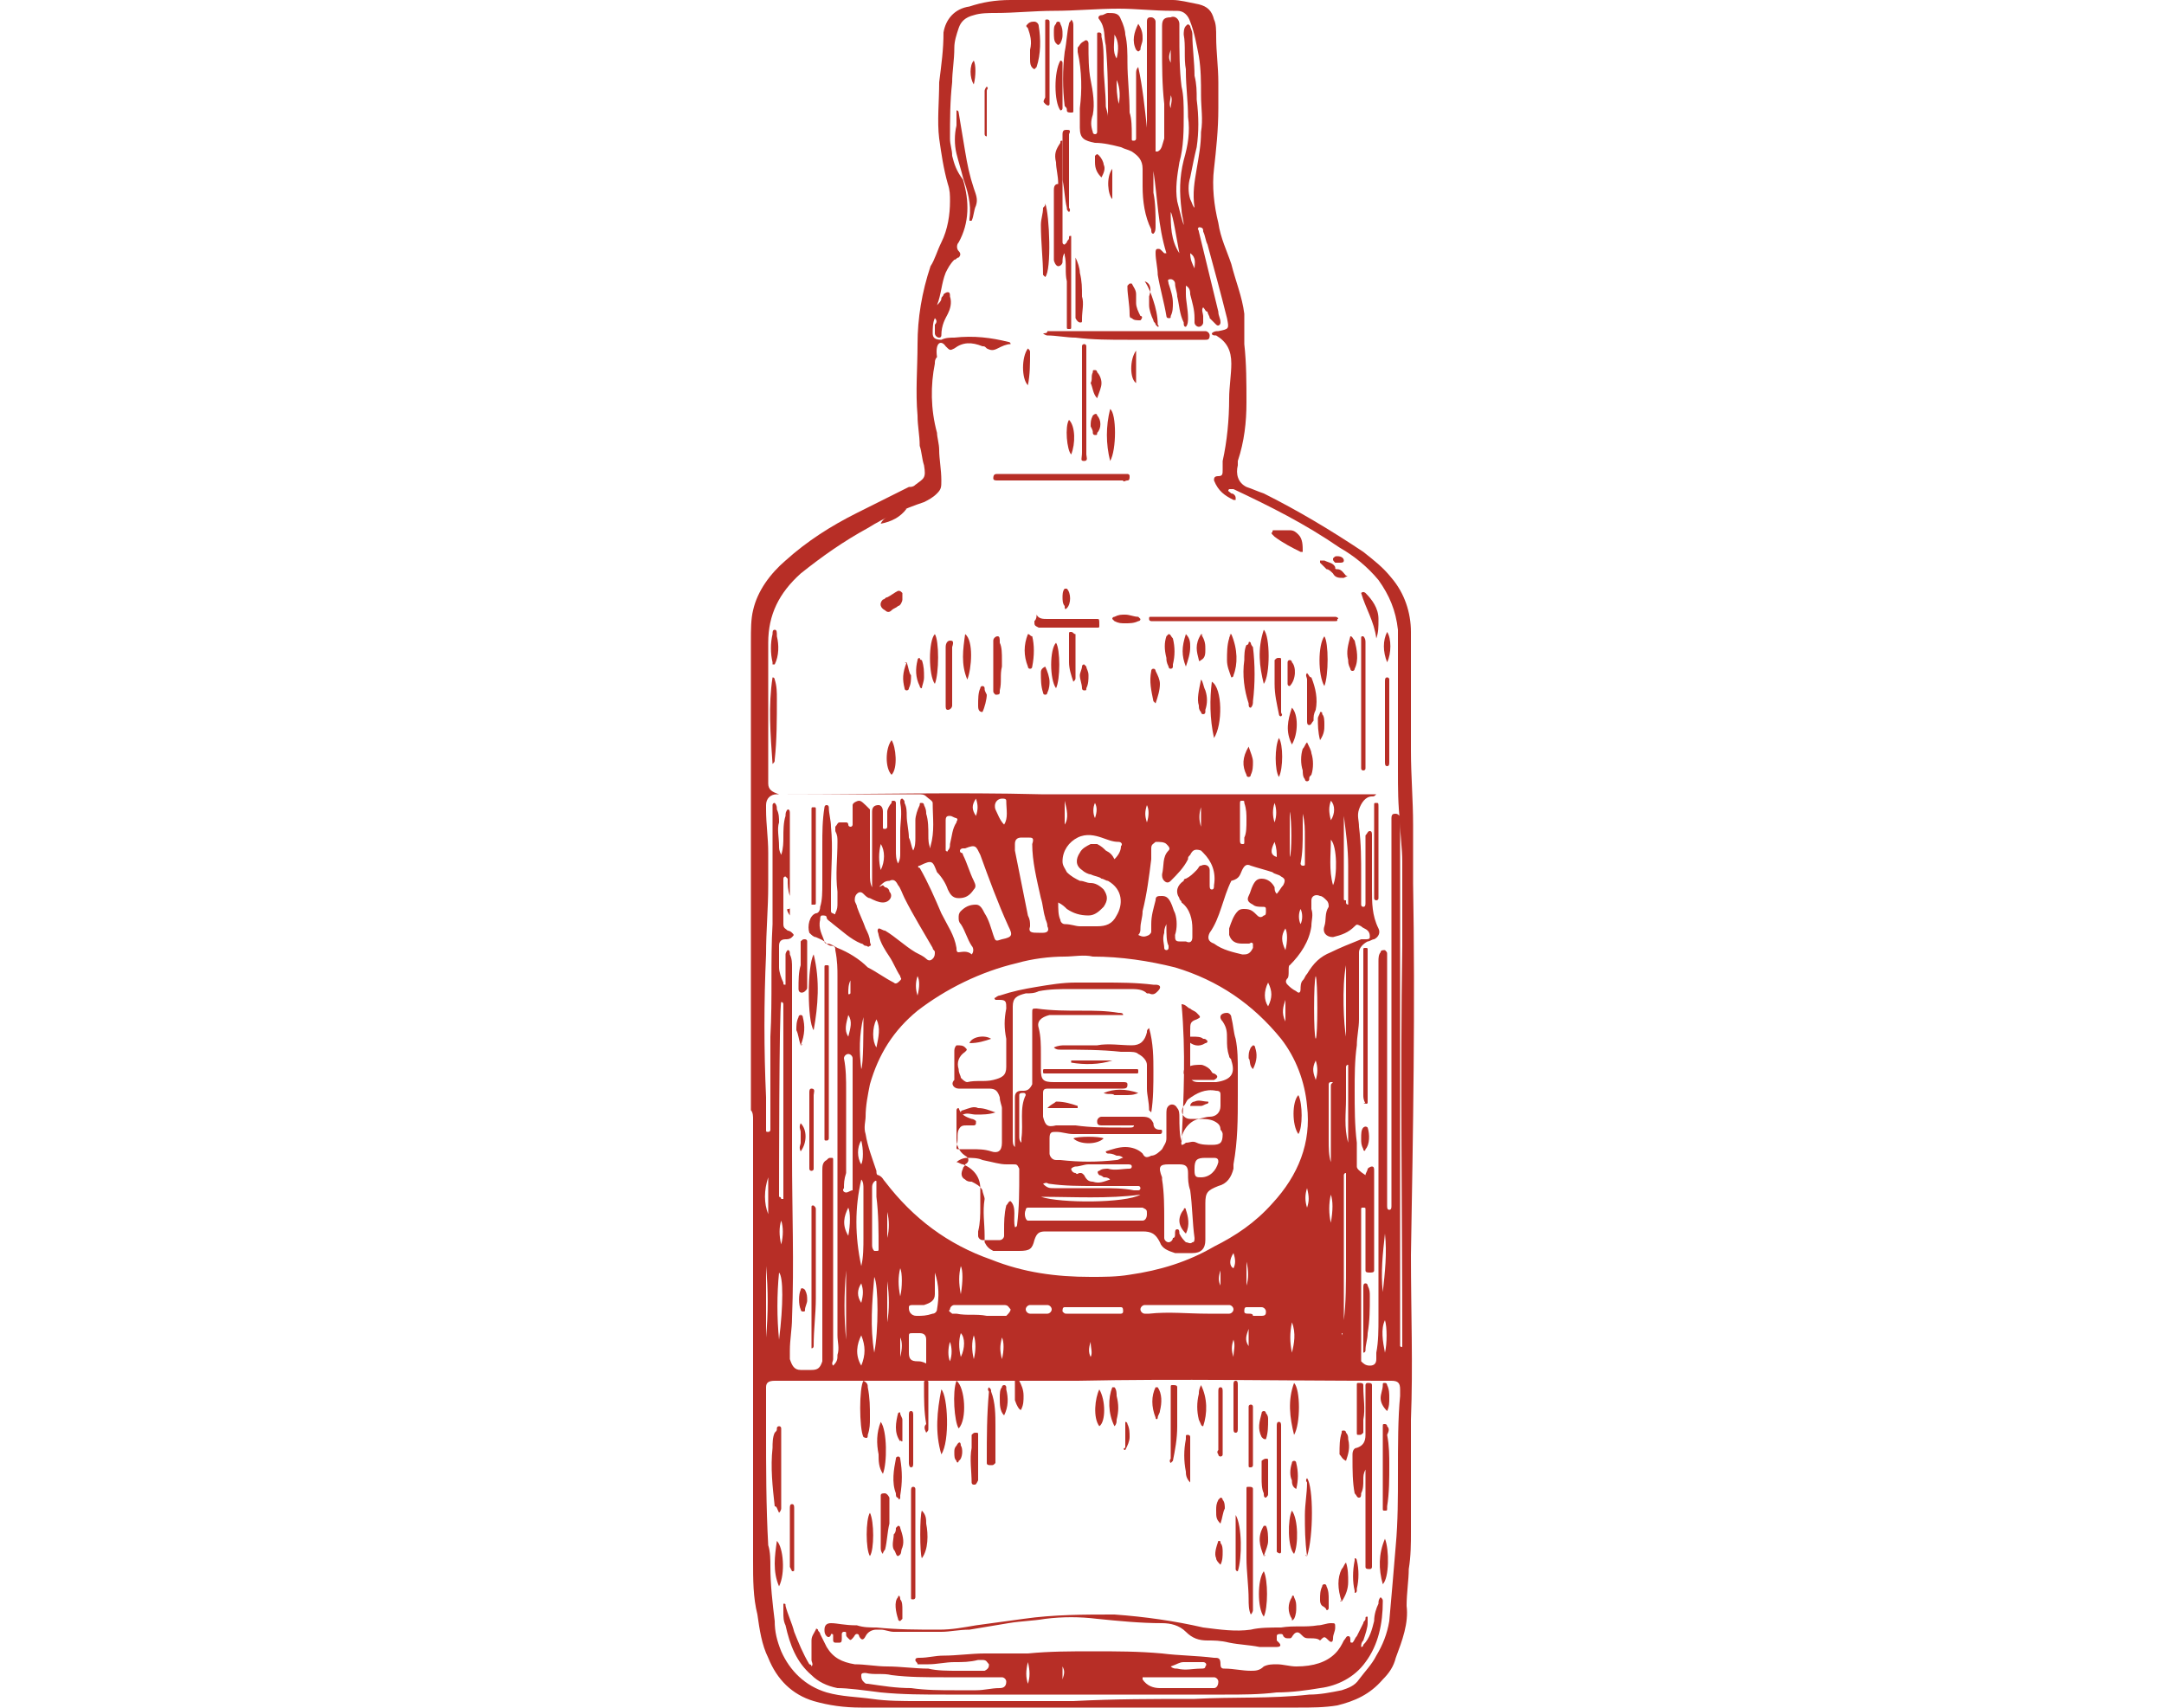 <?xml version="1.0" encoding="UTF-8"?> <svg xmlns="http://www.w3.org/2000/svg" version="1.1" id="Capa_1" x="0" y="0" viewBox="0 0 30.6 78.9" xml:space="preserve" width="100"><style>.st0{fill:#b72e26}</style><path class="st0" d="M30.6 40.8v-2.7c0-1.1-.1-2.3-.1-3.4v-5.5c0-.9-.3-1.8-.9-2.5-.4-.5-.8-.8-1.3-1.2-1.5-1-3-1.9-4.6-2.7-.3-.1-.5-.2-.8-.3-.4-.2-.5-.6-.4-1v-.2c.3-.9.4-1.8.4-2.7 0-.9 0-1.8-.1-2.7v-1.4c-.1-.8-.4-1.5-.6-2.3-.2-.6-.5-1.2-.6-1.9-.2-.8-.3-1.7-.2-2.5.1-.9.2-1.8.2-2.8V3.8c0-.7-.1-1.4-.1-2.1 0-.3 0-.6-.1-.8-.1-.4-.3-.6-.7-.7-.5-.1-.9-.2-1.2-.2H12c-.7 0-1.3.1-1.9.3-.7.1-1.1.6-1.2 1.2 0 .8-.1 1.5-.2 2.3 0 .9-.1 1.8 0 2.6.1.7.2 1.4.4 2.1.1.3.1.5.1.8 0 .6-.1 1.3-.4 1.9-.2.4-.3.8-.5 1.1-.4 1.2-.6 2.4-.6 3.6 0 1.1-.1 2.2 0 3.3 0 .5.1.9.1 1.4.1.3.1.6.2.9.1.6 0 .6-.4.9-.1.1-.2.1-.3.1l-2.4 1.2c-1.2.6-2.3 1.3-3.3 2.2-.7.6-1.3 1.4-1.5 2.3-.1.4-.1.9-.1 1.4V51.3c.1.1.1.3.1.4V72.1c0 .9 0 1.7.2 2.5.1.7.2 1.4.5 2 .4 1 1.1 1.7 2.1 2 .7.2 1.4.3 2.2.3h20.2c.6 0 1.2 0 1.8-.1.8-.2 1.5-.5 2.1-1.2.3-.3.5-.6.6-1 .3-.8.6-1.6.5-2.4 0-.6.1-1.2.1-1.7.1-.6.1-1.2.1-1.7v-5.2c.1-2.5 0-5 0-7.6.1-5.7.2-11.5.1-17.2zM.7 37.4v-.2c0-.3.2-.5.5-.5h6.5c.2 0 .3 0 .4.1.1.1.3.2.3.3 0 .7.1 1.3-.1 2v.1c-.1-.2-.1-.4-.1-.6 0-.3 0-.7-.1-1 0-.1 0-.2-.1-.4 0 0 0-.1-.1-.1s-.1 0-.1.1c-.1.2-.2.5-.2.7v.8c0 .2 0 .4-.1.6-.1-.2-.1-.4-.2-.6 0-.3-.1-.7-.1-1 0-.2 0-.4-.1-.6 0-.1 0-.1-.1-.2-.1 0-.1.1-.1.2.1.5 0 .9 0 1.3v1c0 .2 0 .3-.1.5-.1-.2-.1-.4-.1-.6v-2.2s0-.1-.1-.1-.1 0-.1.1c-.1.1-.2.3-.2.4v.7c0 .1-.1.1-.1.1-.1 0-.1 0-.1-.1v-.7c0-.2-.1-.3-.2-.3-.2 0-.3.1-.3.3V41c-.1-.2-.1-.4-.1-.6v-3c-.3-.3-.4-.4-.5-.4-.1 0-.3.1-.3.2v.9s0 .1-.1.1c0 0-.1 0-.1-.1 0 0 0-.1-.1-.1h-.3c-.1 0-.1.1-.2.2v.2c.1.2.1.3.1.5 0 .8-.1 1.5 0 2.3v.5c0 .2 0 .3-.1.5 0 0 0 .1-.1 0-.1 0-.1-.1-.1-.1v-1c0-1 .1-1.9 0-2.9 0-.3-.1-.6-.1-.9 0 0 0-.1-.1-.1s-.1.1-.1.1c-.1.6-.1 1.2-.1 1.7v1.8c0 .4 0 .8-.1 1.1 0 .2-.1.3-.2.3-.3.1-.4.6-.3.9.1.1.2.2.3.2.2.1.3.1.5.3 0 0 .1.1.2.1.2 0 .2.1.2.2.1.5.1.9.1 1.2v16.6c0 .3.1.6 0 .9 0 .2 0 .3-.2.5-.1-.1 0-.2 0-.3v-9.2c0-.1 0-.1-.1-.1s-.1 0-.2.1c-.2.1-.2.3-.2.5v8.8c-.1.3-.2.4-.5.4h-.5c-.3 0-.4-.2-.5-.5v-.4c0-.5.1-1 .1-1.5.1-2.5 0-5 0-7.5v-8.7c0-.2 0-.4-.1-.6 0-.1 0-.2-.1-.2-.1.1-.1.2-.1.2v1.4c-.1 0-.1 0-.1-.1-.1-.2-.2-.5-.2-.7v-1c0-.2.1-.3.3-.3.1 0 .2 0 .3-.1.1-.1.1-.1 0-.2s-.2-.1-.2-.1c-.1-.1-.2-.1-.2-.3v-2.1s0-.1.1-.1l.1.1c0 .3 0 .5.1.8V42.3c-.2-.3-.1-.3-.1-.3.1 0 .1 0 .1-.1v-4.3c0-.1 0-.2-.1-.2-.1.1-.1.2-.1.3-.1.3-.1.7-.1 1 0 .2 0 .5-.1.8-.1-.2-.1-.3-.1-.4 0-.4-.1-.8 0-1.1 0-.2 0-.4-.1-.6 0-.1 0-.2-.1-.3-.1 0-.1.1-.1.1v5.5c-.1 1.7 0 3.4-.1 5.2v4.3s0 .1-.1.1-.1 0-.1-.1v-1.5c-.1-2.2-.1-4.4 0-6.6 0-1.1.1-2.1.1-3.2v-1.5c0-.7-.1-1.3-.1-2zm8.4 3.7c.1.2.2.4.5.4s.5-.1.7-.4c.1-.1.1-.2 0-.4-.2-.4-.3-.8-.5-1.2 0 0 0-.1-.1-.1-.1-.1 0-.2.1-.2h.1c.5-.2.5-.1.7.3.4 1.1.8 2.2 1.3 3.3.2.4.2.5-.3.6-.3.1-.3.1-.4-.2-.1-.3-.2-.7-.4-1-.1-.2-.2-.4-.4-.4-.3 0-.5.1-.7.3-.1.1-.1.2-.1.3 0 .1 0 .2.1.3.2.3.3.7.5 1 .1.1.1.3 0 .4-.2-.2-.5-.1-.6-.1-.1 0-.1-.1-.1-.2-.1-.6-.4-1-.7-1.6-.3-.7-.6-1.4-1-2.1-.1 0-.1-.1 0-.1.6-.3.6-.2.8.3.2.2.4.5.5.8zM9 39.2v-1.3c0-.2.1-.2.2-.2s.2.1.3.1c.1.1 0 .1 0 .2-.2.3-.2.6-.3 1 0 .1 0 .2-.1.3 0 0 0 .1-.1 0v-.1c0 .1 0 .1 0 0zm1.4-2.3c.1.3.1.5 0 .8-.2-.3-.2-.5 0-.8zm1.2 0c.1 0 .2 0 .2.1 0 .4.1.8-.1 1.1-.2-.2-.3-.5-.4-.7-.1-.3.1-.5.3-.5zm1.8 4.6c.1.3.1.6.2.9 0 .1.1.2.1.4.1.2 0 .3-.2.3h-.2c-.3 0-.5 0-.4-.3 0-.2 0-.3-.1-.5l-.6-3V39c0-.2.1-.3.3-.3H12.8c.2 0 .3 0 .2.3 0 .8.2 1.6.4 2.5zm-1.1 3c.7-.2 1.5-.3 2.2-.3.4 0 .9-.1 1.3 0 1.3 0 2.6.2 3.8.5 2 .6 3.6 1.7 4.9 3.3.7.9 1.1 2 1.2 3.1.2 1.7-.4 3.2-1.6 4.5-.8.9-1.7 1.5-2.7 2-1.2.7-2.5 1.1-3.9 1.3-.6.1-1.2.1-1.8.1-1.6 0-3.1-.2-4.6-.8-2-.7-3.6-1.9-4.9-3.6-.1-.1-.1-.2-.3-.3-.1 0-.1-.1-.1-.2-.2-.6-.4-1.1-.5-1.7-.1-.3 0-.6 0-.8 0-.5.1-1 .2-1.5.4-1.4 1.1-2.5 2.2-3.4 1.3-1 2.9-1.8 4.6-2.2zm4-3.4c-.2-.2-.4-.3-.6-.3-.2 0-.3-.1-.5-.1-.2-.1-.4-.2-.6-.4-.1-.2-.2-.3-.2-.5 0-.5.3-.9.7-1.1.4-.2.8-.1 1.1 0 .3.1.5.2.8.2.1 0 .2.1.1.2 0 .2-.1.4-.3.6-.1-.2-.2-.3-.4-.4-.1-.1-.2-.2-.4-.3h-.3c-.2.1-.4.2-.5.4-.2.3-.2.6.1.8.1.1.3.2.4.2.2.1.4.1.5.2.1 0 .2.1.3.1.7.4.7 1.1.4 1.6-.2.4-.5.5-.9.5h-.8c-.2 0-.4-.1-.7-.1-.1 0-.2-.1-.2-.2-.1-.2-.1-.5-.1-.8.2.1.3.2.4.3.3.2.6.3 1 .3.3 0 .5-.2.7-.4.2-.3.2-.5 0-.8zM14.5 37c.1.4.2.8 0 1.1V37zm1.4.1c.1.2.1.4 0 .7-.1-.2-.1-.5 0-.7zm2.6 2.6v-.5c0-.2.1-.2.2-.3.2 0 .4 0 .5.1.1.1.2.2.1.3-.3.3-.2.7-.3 1.1 0 .1 0 .2.1.3.1.1.2.1.3 0 .3-.3.6-.6.8-1 0-.1 0-.1.1-.2.1-.2.2-.3.5-.2l.1.1c.4.4.6.9.5 1.5 0 .1 0 .2-.1.2s-.1-.1-.1-.2v-.7c0-.2-.2-.3-.4-.2-.1 0-.1.1-.2.2-.2.2-.3.3-.5.4-.1 0-.1.1-.1.1-.3.2-.4.5-.2.8 0 .1.1.1.1.2.4.3.5.8.5 1.2v.4c0 .2-.1.3-.3.2h-.3c-.2 0-.2-.1-.2-.3.1-.3.1-.7 0-1-.1-.2-.1-.3-.2-.5s-.2-.3-.4-.3-.3 0-.3.2c-.1.4-.2.7-.2 1.1v.3c0 .1 0 .1-.1.2-.2.1-.3.1-.5 0 .1-.1.1-.2.1-.3 0-.3.1-.5.1-.8.2-.8.3-1.6.4-2.4zm-.2-2.5c.1.2.1.5 0 .8-.1-.3-.1-.5 0-.8zm2.5.1v.9c-.1-.3-.1-.6 0-.9zm1.9 2.9c.1-.2.2-.3.4-.2.3.1.7.2 1 .3.1.1.3.1.4.2.2.1.2.2.1.4-.1.1-.2.3-.3.4-.1-.1-.1-.2-.1-.3-.1-.2-.3-.4-.6-.4-.2 0-.3.1-.4.3-.1.2-.1.3-.2.5s0 .3.2.4c.1.1.3.1.4.1.2 0 .2 0 .2.2 0 .1 0 .2-.1.2-.1.1-.2.1-.3 0-.2-.2-.3-.3-.6-.3-.1 0-.2 0-.3.1-.2.2-.3.5-.4.8v.3c.1.3.3.4.6.4h.3c.1 0 .1-.1.2 0v.2c-.1.2-.2.3-.4.3h-.1c-.4-.1-.9-.2-1.3-.5-.3-.1-.3-.3-.2-.5.5-.7.6-1.6 1-2.4.4-.1.4-.3.5-.5zm-.1-3s0-.1 0 0c0-.2 0-.2.1-.2s.1 0 .1.1c.1.3.1.5.1.8 0 .3 0 .6-.1.8v.2c0 .1 0 .1-.1.1s-.1-.1-.1-.2v-1.6zm1.6 1.7c.1.3.1.5.1.7-.3-.1-.3-.3-.1-.7zm0-1.8c.1.3.1.6 0 .9-.1-.3-.1-.6 0-.9zm.7 7.5c.5-.5.9-1.1 1-1.8 0-.3.1-.5 0-.8v-.4c0-.2.2-.3.4-.2.1 0 .2.1.3.2.1.1.1.2.1.3-.2.3-.1.6-.2.9-.1.3.1.5.4.5.4-.1.7-.2 1-.5.1-.1.1-.1.3 0 .1.1.2.1.3.2.1.1.1.2.1.3 0 .1-.1.1-.2.1h-.2c-.5.2-1 .4-1.4.6-.5.2-.8.5-1.1 1-.1.1-.1.2-.2.3-.1.1-.1.3-.1.4 0 .2-.1.2-.2.1-.2-.1-.3-.2-.4-.3-.1-.1-.1-.2 0-.3s0-.6.1-.6zm0-5v-2.1c.1.4.1 1.9 0 2.1zm.5 2.4c.1.2.1.5 0 .7-.1-.2-.1-.5 0-.7zm.1-3.6v-.8c.1.4.1.7.1 1.1v1.2c0 .1 0 .1-.1.1s-.1-.1-.1-.1c.1-.5.1-1 .1-1.5zm1.3.4c.3.3.3 1.7.1 2.1-.2-.7-.1-1.4-.1-2.1zm0-1.8c.2.2.2.6 0 .9-.1-.4-.1-.6 0-.9zm.6 4.5v-3.8c.1.8.2 1.5.2 2.3V41.8s-.1 0-.1-.1v-.1c-.1 0-.1 0-.1-.1zm.1 9.3v-1.5s0-.1.1-.1v3.6c-.2-.7-.1-1.4-.1-2zm0-2.9c-.1-.5-.2-2.3 0-3.3v3.3zm-.1 13.7v-7.3s0-.1.1-.1v4.2c0 .9 0 1.8-.1 2.6 0 .2 0 .5-.1.7v-.1zm-.6-5.1c-.1-.4-.1-.9 0-1.3.1.3.1.7 0 1.3zm0 1.2V60v-2.3zm0-7.5v3.5c-.1-.3-.1-.7-.1-1v-2.6s0-.1.1-.1h.1c-.1.1-.1.1-.1.2zm0-2.1v-3.3 3.3zm-.5 10.2v4-4zm-.2-9.3c.1.3.1.6 0 .9-.1-.3-.2-.5 0-.9zm0-3.9c.1.2.1 2.8 0 2.9-.1-.1-.1-2.7 0-2.9zm-.4 10.7c-.1-.3-.1-.6 0-.9.1.4.1.6 0 .9zm0 1.1v5.9-5.9zm-1-9.7c-.2-.4-.1-.7 0-1v1zm0-3.3c-.2-.4-.2-.7 0-1 .1.2.1.6 0 1zm-.8 2.6c-.2-.3-.2-.7 0-1.1.2.4.2.7 0 1.1zm-4.6-2.8v.1s0 .1-.1.1c0 0-.1 0-.1-.1 0-.2-.1-.4 0-.7 0-.1 0-.2.1-.4 0 .5 0 .8.1 1zM25 62.5c-.1-.5-.1-.9 0-1.4.2.5.1 1 0 1.4zm-.7-1.7V63v-2.2zm-1.3-.1c-.1 0-.2 0-.2-.1s0-.2.1-.2h.7c.1 0 .2.1.2.2s0 .2-.2.2h-.4c0-.1-.1-.1-.2-.1zm0 .7v.8c-.2-.3-.1-.5 0-.8zm-.1-2v-1.1c.1.4.1.8 0 1.1zm-.6-.8c-.2-.1-.2-.4 0-.7.1.3.1.5 0 .7zm0 4.1c-.1-.3-.1-.5 0-.8.1.3 0 .5 0 .8zm-.5-2.4h.3c.1 0 .2.1.2.2s-.1.2-.2.2h-1c-.9 0-1.8-.1-2.7 0h-.2c-.1 0-.2-.1-.2-.2s.1-.2.2-.2h3.6zm-.1-1.6v.7c-.1-.2-.1-.4 0-.7zm-6.9 2h-.2c-.1 0-.1 0-.2-.1 0-.1 0-.2.1-.2H17.1c.1 0 .1.1.1.2s-.1.1-.1.1h-2.3zm.9 2c-.1-.2-.1-.4 0-.7 0 .3.1.5 0 .7zm-2-2.4c.1 0 .2.1.2.2s-.1.2-.2.2h-.8c-.1 0-.2-.1-.2-.2s.1-.2.2-.2h.8zm-2.8.5c-.5-.1-.9 0-1.4-.1h-.2c-.1-.1-.2-.1-.1-.2 0-.1.1-.2.2-.2h2.3c.2 0 .2.1.3.2 0 .1-.1.2-.2.3h-.9zm.7 2c-.1-.4-.1-.6 0-1 .1.2.1.6 0 1zm-1.3 0c-.1-.4-.1-.8 0-1.1.1.3.1.7 0 1.1zm-.6-.1c-.1-.4-.1-.8 0-1.1.2.2.2.7 0 1.1zm-.5.2c-.1-.2-.1-.6 0-.9.1.3.1.6 0 .9zm.5-4.4c.1.2.1.7 0 1.3-.1-.5-.1-.9 0-1.3zm-2 2.3c-.1 0-.2 0-.3-.1-.1-.1-.1-.2-.1-.3 0-.1.1-.1.2-.1H8c.3-.1.5-.2.5-.5v-1c.2.6.2 1.1.1 1.7 0 .1-.1.2-.2.2-.3.1-.5.1-.7.1zm.4 2.2c-.2-.1-.3-.1-.4-.1-.3 0-.4-.1-.4-.4v-.7c0-.2 0-.2.2-.2h.3c.2 0 .3.1.3.3V63zm0-3.3v-2.4 2.4zm-1.2 2.1c.1.2.1.5 0 .9v-.9zm0-3.2c.1.2.1.9 0 1.3-.1-.5-.1-.9 0-1.3zm-.6-1.4V56c.1.4.1.8 0 1.2zm0 3.9v-1.9c.1.7.1 1.3 0 1.9zm-.4-3.4c0 .1 0 .1 0 0 0 .1 0 .1-.1.1h-.1c-.1-.1-.1-.2-.1-.3V54.9c0-.1 0-.2.1-.3 0 0 .1-.1.1 0v.7c.1.8.1 1.6.1 2.4zm-.2 4.8c-.2-1.2-.1-2.3 0-3.5.2.4.2 2.5 0 3.5zm-.6-8c.1.1.1.3.1.4v2.3c0 .4 0 .9-.1 1.3-.3-1.4-.3-2.7 0-4zm0-1.8c.1.4.1.9 0 1.1-.2-.3-.2-.8 0-1.1zm0 7.5c-.2-.3-.2-.6 0-.9.1.3.1.5 0 .9zm0 1.5c.2.5.2.9 0 1.4-.3-.5-.2-1 0-1.4zm0-12.3c-.1-.8-.1-1.6.1-2.4 0 .6 0 2.2-.1 2.4zM4 43.8c-.2-.1-.3-.2-.5-.2 0 0-.1 0-.1-.1-.1-.3-.3-.6-.2-1 0-.1 0-.2.1-.2s.2 0 .2.1.2.2.3.3c.4.3.8.7 1.3.9.1 0 .1.1.2.1s.1.1.2 0c.1 0 0-.1 0-.2 0-.2-.1-.4-.2-.6-.1-.3-.3-.7-.4-1 0-.1-.1-.2-.1-.3 0-.1 0-.2.1-.3.1-.1.2-.1.3 0 .1.1.2.2.3.2.2.1.4.2.6.2.3 0 .5-.3.3-.5 0-.1-.1-.2-.2-.2l-.1-.1c-.2.1-.2.1-.1 0s.2-.2.4-.2c.2-.1.3 0 .4.2.1.1.2.4.3.6.4.8.9 1.6 1.3 2.3 0 .1.1.1.1.2s0 .2-.1.3c-.1.1-.2.1-.3 0-.1-.1-.3-.2-.5-.3-.5-.3-.9-.7-1.4-1-.1 0-.2-.1-.3-.1-.1.1 0 .2 0 .3.1.4.3.7.5 1 .2.3.3.6.5.9 0 .1.1.1 0 .2s-.2.2-.3.1c-.4-.2-.8-.5-1.2-.7-.4-.4-.9-.7-1.4-.9zm.5 12c.1.2.1.8 0 1.3-.3-.5-.2-.9 0-1.3zm-.1 2.9v3.2c-.1-1-.1-2.1 0-3.2zm0-3.6c-.1 0-.2-.1-.1-.2 0-.2 0-.4.1-.7v-3.8c0-.5 0-1-.1-1.5 0-.1.1-.2.2-.2s.2.1.2.2V55c-.1 0-.2.1-.3.1zm.1-8.2c.2.3.1.6 0 1-.2-.3-.1-.6 0-1zm.1-1c0 .1 0 .1 0 0-.1.1-.1 0-.1 0 0-.2 0-.4.1-.6v.6zM6 39c.2.3.2.8 0 1.2-.1-.4-.1-.8 0-1.2zm1.7 7c-.1-.3-.1-.6 0-.9.1.2.1.5 0 .9zm-1.9 2.4c-.2-.3-.2-.9 0-1.3.2.4.1.8 0 1.3zm-4.4 9.1c-.1-.4-.1-.8 0-1.1.1.3.1.7 0 1.1zm-.1 4.4c-.1-1-.1-2.1 0-3.1.2.2.2 1.5 0 3.1zm.1-15.6c.1 0 .1.1.1.1v9h-.1s0-.1-.1-.1c0-.4 0-8.8.1-9zm-.6 8.1v1.7c-.2-.5-.2-1.1 0-1.7zm-.1 7.4v-3.3c.1 1.1.1 2.2 0 3.3zm29.2 6.3c0 1.1 0 2.2-.1 3.3-.1 1.2-.2 2.4-.3 3.5-.1.6-.3 1.1-.6 1.6-.2.4-.5.7-.8 1.1-.2.3-.5.4-.8.5-.5.1-1 .2-1.5.2-1.8.2-3.5.1-5.3.2-1.9 0-3.7 0-5.6.1H7.7c-.7 0-1.4 0-2.1-.1-.7-.1-1.4-.1-2.1-.3-1-.3-1.7-1-2.1-1.9-.2-.5-.3-.9-.3-1.4-.1-.8-.2-1.7-.2-2.5 0-.3 0-.7-.1-1C.7 69.6.7 67.8.7 66v-1.9c0-.2.1-.3.4-.3h14c4.7-.1 9.4 0 14.1 0h.4c.3 0 .4.1.4.4v.3c-.1 1-.1 2.3-.1 3.6zm-.7-8.4c-.1-.9 0-1.8.1-2.7.1.9 0 1.8-.1 2.7zm.1 2.8c-.1-.5-.2-1.1 0-1.5.1.3.1 1.1 0 1.5zm.8-18.8c-.1 6.1 0 12.2 0 18.2v.3s0 .1-.1 0V37.8c0-.1-.1-.2-.2-.2s-.2 0-.2.2V55.7c0 .1 0 .2-.1.2s-.1-.1-.1-.2V44.1c0-.1 0-.1-.1-.2-.1 0-.2 0-.2.1-.1.1-.1.3-.1.4v16.5c0 .5 0 1.1-.1 1.6v.3c0 .2-.1.3-.3.3-.2 0-.3-.1-.4-.2V55.9c0-.1 0-.1.1-.1s.1 0 .1.1V58.7c0 .1.1.1.2.1s.2 0 .2-.1v-4.6c0-.1 0-.2-.1-.2s-.2.1-.2.1c0 .1-.1.2-.1.3-.3-.2-.4-.3-.4-.4v-1.1c-.1-.8-.1-1.6-.1-2.4 0-.7 0-1.4.1-2.1 0-.4.1-.8.1-1.2V44c0-.2.2-.4.4-.5.1 0 .2-.1.3-.1.2-.1.3-.3.2-.5-.3-.6-.3-1.2-.3-1.8v-2.5c0-.1 0-.2-.1-.2s-.1.1-.2.2V41.7c0 .1 0 .2-.1.2s-.1-.1-.1-.1v-1.3c0-.8 0-1.5-.1-2.3 0-.3-.1-.5 0-.8.1-.3.3-.6.6-.6.1 0 .1 0 .2-.1H13.4c-3.9-.1-7.8 0-11.7 0h-.4c-.3-.1-.5-.2-.5-.5v-6.5c0-1.3.5-2.3 1.5-3.2 1-.8 2-1.5 3.1-2.1.8-.5 1.7-.9 2.6-1.2.2-.1.4-.2.6-.4.2-.2.2-.3.2-.6 0-.5-.1-1-.1-1.4 0-.3-.1-.6-.1-.8-.3-1.1-.3-2.2-.1-3.2 0-.1 0-.2.1-.3-.1-.7.2-.8.4-.5.2.2.2.2.4.1.4-.3.8-.3 1.3-.1.1 0 .1 0 .2.1.2.1.3.1.5 0s.4-.2.6-.2c0-.1-.1-.1-.1-.1-.8-.2-1.6-.3-2.5-.2-.2 0-.4 0-.6.1-.3 0-.4-.1-.4-.3 0-.2 0-.5.1-.7.1.1.1.2 0 .3v.4c0 .1.1.2.2.2s.1-.1.1-.1c0-.5.2-.8.3-1 .1-.2.2-.5.1-.8 0-.1 0-.2-.1-.2s-.2.1-.2.1c0 .1-.1.1-.1.2s-.1.2-.2.3c.2-.5.2-1 .4-1.5.1-.2.2-.4.4-.6.1 0 .1-.1.2-.1.1-.1.1-.2 0-.3-.1-.1-.1-.3 0-.4.5-.9.5-1.9.2-2.9-.3-.4-.4-.7-.5-1.1 0-.3-.1-.5-.1-.8 0-.9 0-1.7.1-2.6 0-.5.1-1 .1-1.6 0-.3.1-.6.2-.9.1-.3.3-.5.7-.6.3-.1.7-.1 1-.1.9 0 1.8-.1 2.7-.1 1 0 2-.1 3-.1.8 0 1.6.1 2.5.1h.2c.3 0 .5.2.6.5.2.5.3 1.1.4 1.6.1.6.1 1.2.1 1.8 0 .6.1 1.1 0 1.7 0 .6-.1 1.1-.2 1.7-.1.6-.2 1.1-.1 1.8-.1-.1-.1-.2-.2-.4-.1-.3-.1-.7 0-1 .1-.5.2-1 .3-1.4.1-.7.1-1.4 0-2.2 0-.4 0-.7-.1-1.1 0-.6-.1-1.3-.1-1.9 0-.2-.1-.3-.1-.4-.1-.1-.1-.1-.2 0s-.1.3-.1.4c.1.5 0 1.1.1 1.6v.1c0 .7.1 1.4.1 2.1.1.7 0 1.3-.2 2-.2.8-.2 1.5-.1 2.3 0 .2.1.5.1.7-.1-.3-.2-.7-.3-1.1-.1-.6 0-1.2.1-1.8.2-.7.2-1.5.2-2.2 0-.4 0-.9-.1-1.3-.1-.8-.1-1.6-.1-2.5v-.4c0-.2-.2-.4-.4-.3-.3 0-.4.1-.4.4v1c0 .9 0 1.7.1 2.6v1.6c-.1.3-.1.5-.3.6h-.1V1c0-.1-.1-.2-.2-.2s-.2 0-.2.2v4.9c-.1-.9-.2-1.9-.4-2.8-.1.1-.1.2-.1.3v3s0 .1-.1.1-.1 0-.1-.1v-.2c0-.3 0-.7-.1-1 0-.8-.1-1.6-.1-2.3 0-.4 0-.9-.1-1.3 0-.2-.1-.5-.2-.7-.1-.3-.3-.3-.6-.3-.1 0-.2.1-.3.1-.1 0-.2.1-.1.2.3.4.2.8.3 1.2.1 1.1.1 2.2.1 3.2v.1c0-.2-.1-.4-.1-.5 0-.6-.1-1.3-.1-1.9 0-.5 0-.9-.1-1.3v-.1c0-.1-.1-.1-.1-.1-.1 0-.1 0-.1.1v4.5s0 .1-.1.1c0 0-.1 0-.1-.1-.1-.3-.1-.5 0-.8.1-.5 0-1.1-.1-1.6s-.1-1.1-.1-1.6V2c0-.1-.1-.2-.2-.1-.2.1-.2.2-.3.3v.2c.2.9.2 1.8.1 2.6v.9c0 .5.2.6.7.7.4 0 .8.1 1.2.2.2.1.3.1.5.2.3.2.5.4.5.8v.8c0 .7.1 1.4.4 2 0 .1 0 .2.1.2.1-.1.1-.2.1-.4 0-.5 0-1-.1-1.5v-1c.2 1.3.2 2.5.6 3.8h-.1l-.1-.1c-.1-.1-.1-.1-.2-.1s-.1.1-.1.2c0 .3.1.7.1 1 .1.6.3 1.3.4 1.9 0 0 0 .1.1.1s.1 0 .1-.1c.1-.2.1-.4.1-.6 0-.3-.1-.6-.2-.9 0-.1-.1-.2.1-.2.1 0 .2.1.2.2 0 .2.1.4.1.6.1.4.1.8.3 1.2 0 .1 0 .2.1.2.1-.1.1-.3.1-.4 0-.4-.1-.8-.1-1.1v-.4c.2.1.2.3.2.4.1.4.2.7.2 1.1v.2c0 .1.1.2.2.2s.2-.1.2-.2v-.3c0-.1-.1-.3 0-.4.1.1.1.2.2.2 0 .1.1.2.1.3l.3.3c.1.1.2 0 .2-.1 0-.2-.1-.3-.1-.5-.3-1.2-.6-2.5-.9-3.7 0-.1-.1-.1 0-.2.2 0 .2.1.2.2.1.2.1.4.2.6.3 1.1.6 2.2.9 3.4.1.5.1.5-.4.6-.1 0-.2 0-.3.1 0 .1.1.1.2.1.5.3.7.7.7 1.3 0 .5-.1 1.1-.1 1.6 0 1-.1 2-.3 2.9v.4c0 .2 0 .3-.2.3s-.2.1-.2.2c.2.5.5.7.9.9h.1V23c0-.1-.1-.2-.2-.2-.1-.1-.2-.1-.1-.2h.2c1.7.8 3.3 1.6 4.9 2.7.7.4 1.3.9 1.8 1.5.5.7.8 1.4.9 2.3v6.5c0 .8 0 1.6.1 2.4 0 .6.1 1.2.1 1.8v3.9zm-9.6-31.3c-.1-.2-.2-.4-.2-.7.3.2.2.5.2.7zm-1.1-9.5c-.1-.2-.1-.3 0-.6v.6zm0 1.5c.1.2 0 .4 0 .6-.1-.2 0-.4 0-.6zm.4 7.3c-.4-.6-.4-1.3-.4-1.9.1.1.3 1.4.4 1.9zm-2.9-8c.1.2.2.6.1 1.1-.1-.4-.1-.7-.1-1.1zm-.1-2.1c.2.3.2.7.1 1.1-.2-.3-.1-.7-.1-1.1z"></path><path class="st0" d="M14 8.8V12c0 .1.1.3.2.3s.2-.1.2-.2 0-.3.1-.4v.1c.1.4 0 .8.1 1.2v2.1c0 .1 0 .1.1.1s.1 0 .1-.1V10.9c-.1 0-.1 0-.1.1s-.1.1-.1.2l-.1.1c-.1 0-.1-.1-.1-.1V6.5c-.1 0-.1 0-.1.1-.2.3-.3.5-.2.9 0 .3.1.6.1 1-.2 0-.2.2-.2.3zM13.5 15.4c.1.1.2.1.2.1.4 0 .9.1 1.3.1.8.1 1.6.1 2.4.1H21c.1 0 .2 0 .2-.2 0-.1-.1-.2-.2-.2h-7.3c0 .1-.1.1-.2.1zM27 28.5H18.5c-.1 0-.1 0-.1.1s.1.1.1.1H27c.1 0 .1 0 .1-.1.1 0 0-.1-.1-.1zM17.4 22.2c.1 0 .1-.1.1-.2s-.1-.1-.1-.1h-6c-.1 0-.2 0-.2.2 0 .1.1.1.2.1h5.8c0 .1.1 0 .2 0zM9.9 7l-.3-1.8s0-.1-.1-.1v.7c-.1.4-.1.9 0 1.3s.2.7.3 1.1c.2.6.4 1.2.3 1.9v.1h.1c.1-.2.1-.5.2-.7.1-.3 0-.5-.1-.8-.2-.6-.3-1.1-.4-1.7zM28.4 51c.1 0 .1 0 .1-.1v-7c0-.1 0-.1-.1-.1s-.1 0-.1.1v6.7c0 .1 0 .2.1.4-.1-.1-.1 0 0 0zM28.3 29.4c-.1 0-.1 0-.1.1v6c0 .1.1.1.1.1s.1 0 .1-.1v-5.8c0-.1 0-.2-.1-.3.1 0 .1 0 0 0zM23.1 29.7c0-.1 0-.1 0 0-.1-.1-.1 0-.1 0s0 .1-.1.1c-.1.2-.1.5-.1.7-.1.7 0 1.4.2 2 0 .1 0 .2.1.2.1-.1.1-.2.1-.3.1-.8.1-1.7 0-2.5 0 0-.1-.1-.1-.2zM9.2 29.6c-.1 0-.2.1-.2.3v2.7c0 .1 0 .2.1.2s.2-.1.2-.2v-2.7c.1-.3 0-.3-.1-.3zM15.4 21.3c.2 0 .1-.2.1-.3v-5s0-.1-.1-.1c0 0-.1 0-.1.1v4.9c0 .3-.1.4.1.4zM14.6 5.1c0 .1.1.1.2.1s.1 0 .1-.1V1.2c0-.1 0-.2-.1-.3 0 .1-.1.1-.1.2-.1.4-.1.8-.2 1.3-.1.8-.1 1.7 0 2.5.1.1.1.1.1.2z"></path><path class="st0" d="M14.6 9.6c0 .1 0 .1.1.2.1-.1 0-.2 0-.2V6.2c.1-.2 0-.2-.1-.2s-.2 0-.2.2v2.1c.1.5.1.9.2 1.3zM1.1 31.4s0-.1-.1-.1c-.2 1.3-.1 2.6 0 4 .1-.1.1-.1.1-.2.1-.9.1-1.9.1-2.8 0-.3 0-.6-.1-.9zM16 28.6h-2.3c-.2 0-.4 0-.5-.2 0 .1 0 .2-.1.3 0 .2 0 .2.2.3H16c.1 0 .1 0 .1-.1 0-.3 0-.3-.1-.3zM28.4 59.3c-.1 0-.1.1-.1.2V62.5c.1 0 .1-.1.1-.1 0-.3.1-.5.1-.8.1-.6.1-1.1.1-1.7 0-.2 0-.3-.1-.5 0 0 0-.1-.1-.1zM28.9 37.1c-.1 0-.1 0-.1.1v4.3c0 .1.1.1.1.1s.1 0 .1-.1v-4.2c0-.2 0-.2-.1-.2zM11.4 29.4c-.1 0-.2.1-.2.2V31.9c0 .1 0 .1.1.2.1 0 .2 0 .2-.1v-.1c.1-.4 0-.7.1-1.1v-.3c0-.3 0-.6-.1-.8 0-.2 0-.3-.1-.3zM29.4 31.3c-.1 0-.1.1-.1.2v3.7c0 .1 0 .2.1.2s.1-.1.1-.2v-3.8s0-.1-.1-.1zM21.4 34.1c.4-.6.4-2.3-.1-2.6-.1.8-.1 1.7.1 2.6zM13.6 4.8s0 .1 0 0c.1.1.2.1.2 0V1s0-.1-.1-.1-.1 0-.1.1v3.5c-.1.2-.1.2 0 .3zM23.7 31.6c.3-.4.3-2.2 0-2.5-.3.9-.2 1.7 0 2.5zM24.1 24.7l.1.1c.4.3.8.5 1.2.7h.1c0-.3 0-.6-.2-.8-.1-.1-.2-.2-.4-.2h-.7c-.1 0-.1 0-.1.1-.1 0 0 .1 0 .1zM12.9 2.3v.4c0 .2 0 .4.2.5l.1-.1c.2-.6.2-1.3.1-1.9 0-.1-.1-.2-.2-.2s-.2 0-.3.1c-.1.1-.1.1 0 .2.1.3.2.6.1 1zM24.5 33.1c.1-.1 0-.1 0-.2v-2.4c0-.1 0-.1-.1-.1s-.1 0-.2.1v1.1c0 .5.1.9.2 1.4 0 0 0 .1.1.1zM15.2 14.9c.1 0 .1 0 .1-.1v-.1c0-.3.1-.7 0-1 0-.4 0-.7-.1-1.1 0-.2-.1-.5-.2-.7V14.7c.1.2.2.2.2.2zM13.6 12.8c.3-.3.2-2.9 0-3.4 0 .1 0 .1-.1.2 0 .3-.1.5-.1.8 0 .8.1 1.6.1 2.3l.1.1zM25.7 31.1c-.1.1 0 .2 0 .3V33.3c0 .1 0 .2.1.2s.1-.1.2-.2c0-.2 0-.3.1-.5.1-.5 0-1-.2-1.5-.1 0-.1-.1-.2-.2zM18.4 13.7v.4c0 .2.1.5.2.7 0 .1.1.1.1.2l.1.1c.1 0 0-.1 0-.1 0-.4-.1-.8-.2-1.1-.1-.3-.2-.6-.4-.9.3.1.3.4.2.7zM7 27.4c-.1-.1-.1-.1-.2-.1-.2.1-.3.2-.5.3-.1 0-.1.1-.2.1-.2.2-.1.4.1.5.1.1.2.1.3 0 .1-.1.2-.1.3-.2.1 0 .2-.2.2-.3v-.3zM22.2 29.3c-.1 0-.1.1 0 0-.1.1-.1.2-.1.2-.1.3-.1.7-.1 1 0 .3.1.5.2.8 0 0 .1 0 .1-.1.2-.5.2-1.2-.1-1.9.1.1 0 0 0 0zM29 28.6c0-.5-.3-.9-.6-1.2 0 0-.1-.1-.2 0 .2.7.6 1.3.7 2.1.1-.3.1-.5.1-.9zM8.5 31.6c.2-.5.2-2 0-2.3-.3.3-.3 1.9 0 2.3zM16.6 21.3c.3-.5.3-2.2 0-2.4-.2.8-.2 1.6 0 2.4zM26.5 31.7c.2-.5.2-2 0-2.3-.3.4-.3 1.8 0 2.3zM14.3 5.1c.1 0 .1-.1.1-.1V2.9s0-.1-.1-.1c-.3.5-.3 1.9 0 2.3zM14.1 31.8c.2-.4.2-1.8 0-2.1-.3.3-.3 1.7 0 2.1zM10 31.4c.2-.5.3-1.8-.1-2.1-.1.7-.2 1.4.1 2.1zM14.8 29.2c-.1 0-.1 0-.1.1v1.3c0 .3.1.6.2.9.1-.1.1-.1.1-.2v-2c-.1 0-.1-.1-.2-.1zM17.5 14.5c0 .1 0 .2.1.2.1.1.2.1.4.1.1-.1.1-.2 0-.2-.1-.2-.2-.4-.2-.6v-.4c0-.2-.1-.3-.2-.5h-.1l-.1.1v.1c0 .3.1.8.1 1.2zM25.7 34.3c-.1.1-.1.2-.2.3-.1.3-.1.7 0 1 0 .1 0 .3.1.4 0 0 0 .1.1.1 0 0 .1 0 .1-.1s0-.1.1-.2c.1-.3.1-.7 0-1 0-.1-.1-.3-.2-.5zM24.4 35.9c.2-.4.2-1.5 0-1.8-.2.4-.2 1.5 0 1.8zM27.7 29.4c-.1.4-.2.7-.1 1.1 0 .1 0 .2.1.4 0 0 0 .1.1.1s.1-.1.1-.1c.2-.4.1-.9 0-1.3-.1-.1-.1-.2-.2-.2zM12.8 29.3c-.2.5-.2 1 0 1.5 0 0 0 .1.1.1s.1-.1.1-.1c.1-.5.1-1 0-1.4-.1 0-.1-.1-.2-.1zM25 34.4c.3-.5.3-1.4 0-1.7-.2.6-.3 1.1 0 1.7zM6.5 35.8c.3-.3.2-1.3 0-1.6-.3.4-.3 1.3 0 1.6zM20.1 29.3c-.1 0-.1 0 0 0-.2.6-.2 1 0 1.5.1-.3.2-.6.2-.9 0-.2 0-.4-.2-.6zM23 34.5s-.1 0 0 0c-.3.5-.3.9-.1 1.3 0 0 0 .1.1.1 0 0 .1 0 .1-.1.1-.2.1-.4.1-.6 0-.2-.1-.4-.2-.7.1 0 .1 0 0 0zM18.6 30.9c-.1 0-.1.1-.1.1-.1.5 0 .9.1 1.4l.1.1c.1-.3.2-.6.2-.9 0-.2-.1-.4-.2-.6 0 0 0-.1-.1-.1zM1.1 29.1c-.1 0-.1.1-.1.2-.1.4-.1.9 0 1.3v.1h.1c.2-.4.2-.9.1-1.3 0-.2 0-.3-.1-.3zM20.8 31.4c-.1 0-.1 0 0 0-.1.5-.2.9-.1 1.2 0 .1 0 .2.1.3 0 0 0 .1.1.1s.1-.1.1-.1v-.1c.1-.3.1-.6 0-.9-.1-.2-.1-.4-.2-.5zM14.8 21c.2-.5.2-1.3-.1-1.6-.2.3-.1 1.4.1 1.6zM7.8 30.4c-.1 0-.1.1-.1.1-.1.4-.1.8.1 1.2 0 0 0 .1.1.1 0-.1.1-.3.1-.5 0-.3 0-.5-.1-.8-.1 0-.1-.1-.1-.1zM19.3 29.3l-.1.1c-.1.3-.1.6 0 1 0 .1 0 .2.1.4 0 0 0 .1.1.1 0 0 .1 0 .1-.1v-.1c.1-.4.1-.8 0-1.2-.1-.1-.1-.2-.2-.2zM7.2 30.6c-.1 0-.1.1 0 0-.2.5-.2.8-.1 1.2 0 0 0 .1.1.1 0 0 .1 0 .1-.1.1-.2.1-.4.1-.6-.1-.1-.1-.3-.2-.6 0 .1 0 0 0 0zM20.8 29.3s0 .1 0 0c-.3.5-.2.8-.1 1.2 0 .1.1 0 .1 0 .2-.1.2-.3.2-.5s0-.4-.2-.7c.1.1.1 0 0 0zM13.4 31.1c0 .3 0 .6.1.9 0 0 0 .1.1.1s.1-.1.1-.1c.1-.2.1-.4.1-.5 0-.2-.1-.5-.2-.7-.2.1-.2.2-.2.3zM12.9 16.3c0-.1 0-.1-.1-.2-.3.4-.3 1.4 0 1.7.1-.5.1-1 .1-1.5zM16 18.4c.1 0 .1 0 0 0 .1-.3.2-.5.2-.7 0-.2-.1-.4-.2-.5 0 0 0-.1-.1-.1s-.1 0-.1.1c-.1.2 0 .3-.1.5.1.2.1.5.3.7-.1 0 0 0 0 0zM27.5 26.6c-.1-.1-.2-.3-.4-.3-.1 0-.1 0-.1-.1-.1-.2-.3-.2-.5-.3h-.2v.1l.3.3c.1 0 .2.1.3.2.1.2.3.2.4.2h.1c.2-.1.2-.1.1-.1zM15.4 30.7c-.1 0-.1.1-.1.1 0 .1-.1.3-.1.4 0 .2.1.4.1.6 0 0 0 .1.1.1s.1 0 .1-.1c.1-.2.1-.4.1-.6 0-.2-.1-.3-.1-.4l-.1-.1zM26.3 32.9c0 .1-.1.2-.1.3 0 .3 0 .6.1 1 .2-.3.2-.5.2-.7 0-.2 0-.4-.1-.5 0-.1 0-.1-.1-.1zM17.3 28.4c-.2 0-.3 0-.5.1 0 0-.1 0-.1.1l.1.1c.2.1.3.1.5.1s.4 0 .6-.1c0 0 .1 0 .1-.1l-.1-.1c-.2 0-.4-.1-.6-.1zM10.8 31.8s0-.1-.1-.1-.1.1-.1.1c-.1.2-.1.5-.1.8 0 .1 0 .3.2.3.1-.2.2-.6.2-.8-.1-.2-.1-.2-.1-.3zM17.8 2.3c.1.1.1.1.2 0 0-.2.1-.3.1-.5s0-.4-.2-.7c-.2.4-.3.8-.1 1.2 0-.1 0 0 0 0zM6 24.2c.5-.1.9-.3 1.2-.7-.4 0-1.1.4-1.2.7zM29.4 30.6c.2-.4.2-1.1 0-1.4-.2.4-.2.9 0 1.4zM24.9 30.5c-.1 0-.1.1-.1.1v1s0 .1.1.1c.3-.3.3-.9.1-1.1 0 0 0-.1-.1-.1zM17.8 17.7v-1.5c-.3.4-.3 1.3 0 1.5zM28.5 52.1s-.1 0 0 0c-.1-.1-.2 0-.2 0-.1.1-.1.3-.1.5s0 .3.1.5c0 .1.1.1.1 0 .2-.2.2-.7.1-1zM14.3 2c.1-.2.1-.3.1-.4 0-.2 0-.3-.1-.5 0 0 0-.1-.1-.1s-.1.1-.1.1c-.1.1-.1.2-.1.4s0 .4.1.5c.1.1.1.1.2 0zM14.6 28.1c.2-.2.2-.7 0-.9h-.1c-.1.1-.1.3-.1.4 0 .1 0 .3.1.4 0 .1 0 .2.1.1zM16.2 8.2c.1-.2.2-.4.1-.6 0-.1-.1-.3-.2-.4-.1-.1-.1-.1-.2 0v.3c0 .3.1.5.3.7-.1 0-.1 0 0 0zM15.8 20s0 .1.1.1.1 0 .1-.1c.2-.2.2-.6 0-.8 0-.1-.1-.1-.2 0-.1.2-.1.3-.1.5.1.2.1.2.1.3zM10.9 4c-.1.1-.1.2-.1.2v2s0 .1.1.1V4.2c0-.1.1-.1 0-.2zM16.7 7.8c-.3.4-.2 1.2 0 1.4V7.8zM10.3 2.8c-.2.2-.2.8 0 1.1.1-.4.1-.9 0-1.1zM27.2 26c.1 0 .2 0 .2-.1s-.1-.2-.3-.2c-.1 0-.1 0-.2.1 0 .1 0 .1.1.2h.2zM29 74.1c-.1.2-.2.5-.2.8-.1.4-.2.8-.5 1.1 0 0 0 .1-.1.1 0-.1 0-.2.1-.3.1-.3.2-.6.2-.8V74.7c-.1 0-.1 0-.1.1s-.1.1-.1.2l-.3.6c-.1.1-.1.2-.2.3-.1 0-.1 0-.1-.1s0-.2-.1-.2-.1.1-.2.2c-.1.2-.2.4-.4.6-.4.4-1 .6-1.8.6-.3 0-.6-.1-.9-.1-.2 0-.4 0-.6.1-.2.2-.4.2-.6.2-.4 0-.8-.1-1.2-.1-.1 0-.2 0-.2-.2 0-.3-.1-.3-.3-.3-.8-.1-1.6-.1-2.4-.2-1.1-.1-2.1-.1-3.2-.1-1 0-2 0-3 .1h-2c-.6 0-1.3.1-1.9.1-.4 0-.7.1-1.1.1-.1 0-.2 0-.2.1s.1.1.1.2h.5c.4 0 .8-.1 1.2-.1.4 0 .7 0 1.1-.1h.2c.2 0 .2.1.3.2 0 .1 0 .2-.2.3H9.6c-.5 0-1 0-1.4-.1-.6 0-1.3-.1-1.9-.1-.5 0-1-.1-1.5-.1-.6-.1-1-.3-1.3-.8l-.3-.6c0-.1-.1-.1-.1-.2 0 0-.1-.1-.1 0-.1.2-.2.3-.2.5v.9c0 .1.1.2 0 .3 0-.1-.1-.1-.1-.1-.3-.5-.5-1-.7-1.5-.1-.4-.3-.8-.4-1.2 0-.1 0-.1-.1-.1v.4c0 .2 0 .4.1.6.2.9.5 1.7 1.2 2.3.3.3.7.5 1.2.6.5 0 1.2.1 2 .2 1 .1 2 .1 3 .1H21.9c.8 0 1.6 0 2.4-.1.7 0 1.4-.1 2-.2.8-.1 1.6-.5 2.1-1.2.6-.8.8-1.8.8-2.8 0-.1 0-.1-.1-.2-.1.1-.1.2-.1.3zM11.5 78c-.4 0-.7.1-1.1.1h-1c-.6 0-1.3 0-2-.1-.7 0-1.3-.1-2-.2-.1 0-.1 0-.2-.1s-.1-.2-.1-.3c0-.1.1-.1.2-.1.4.1.8 0 1.2.1.8.1 1.6.1 2.4.1h2.7c.1 0 .2.1.2.2 0 .2-.1.3-.3.3zm1.3-.2c-.1-.3-.1-.6 0-1 .1.4.1.7 0 1zm1.6-.2V77c.1.2.1.3 0 .6zm5.6-.8H20.9c.1 0 .2.1.1.2 0 .1-.1.1-.2.1-.4 0-.7.1-1.1 0-.1 0-.2 0-.3-.1.3-.1.4-.2.6-.2zm1.4 1.2h-2.5c-.3 0-.6-.1-.8-.4v-.1H21.4c.1 0 .2.1.2.2 0 .2-.1.3-.2.3z"></path><path class="st0" d="M3.7 75.5c.1 0 .1 0 .1.1v.2s0 .1.1.1h.2c.1 0 .1-.1.1-.2v-.2s0-.1.1-.1.1 0 .1.1 0 .1.1.2.1.1.2 0 .1-.2.2-.2.1.1.1.1c.1.2.2.2.3 0 .1-.2.3-.3.5-.3H6c.2 0 .4.1.6.1h2.2c.4 0 .8-.1 1.3-.1l1.8-.3c.6-.1 1.1-.1 1.7-.2.8-.1 1.6-.1 2.4 0 1 .1 2 .2 3 .2.4 0 .8.1 1.1.4.3.3.6.4 1 .4.3 0 .6 0 1 .1.5.1.9.1 1.4.2h.8c.2 0 .2-.1.1-.2l-.1-.1v-.2c0-.1.1-.1.2-.1 0 0 .1 0 .1.1.1.1.1.1.3.1.1 0 .1-.1.2-.2s.2-.1.3 0c.2.2.2.2.5.2.1 0 .3 0 .4.1.2-.2.2-.2.4 0 .1.1.2.1.2-.1s.1-.3.1-.5 0-.2-.2-.2-.4.1-.6.1c-.6.1-1.1 0-1.7.1-.5 0-1 0-1.4.1-.7.1-1.4 0-2.2-.1-1.3-.3-2.7-.5-4.1-.6-1.4 0-2.8 0-4.2.2-.7.1-1.5.2-2.2.3-.6.1-1.1.2-1.7.2-1 0-1.9 0-2.9-.1-.3 0-.6 0-.9-.1-.6 0-.9-.1-1.2-.1-.2 0-.3.1-.3.3 0 .1 0 .2.1.3.1.1.2 0 .2-.1zM28.1 69.2c.1 0 .1-.1.1-.2.1-.2.1-.4.1-.6 0-.2 0-.3.1-.5v4.5c0 .1.1.1.2.1s.1-.1.1-.1V64c0-.1-.1-.1-.2-.1s-.1.1-.1.1v2.3c0 .3-.1.5-.4.6-.1 0-.2.1-.2.3v.2c0 .5 0 1.1.1 1.6.1.1.1.2.2.2zM23 73.9c0 .2 0 .5.1.7.1-.1.1-.2.1-.2V68.8c0-.1-.1-.1-.2-.1s-.1 0-.1.1V72c0 .6.1 1.3.1 1.9zM1.3 69.9c.1-.1.1-.2.1-.2V66s0-.1-.1-.1c0 0-.1 0-.1.1s0 .1-.1.2c-.1.2-.1.5-.1.7-.1.9 0 1.8.1 2.7.1 0 .1.1.2.3zM29.4 65.9c0-.1-.1-.1-.1-.1-.1 0-.1 0-.1.1V69.7c0 .1 0 .1.1.1s.1 0 .1-.1v-.1c.1-.6.1-1.3.1-1.9 0-.4 0-.9-.1-1.4.1-.2.1-.3 0-.4zM24.3 71.7s.1.1 0 0c.1.1.2.1.2 0V65.9c0-.1 0-.2-.1-.2s-.1.1-.1.2V71.7zM7.5 68.7c-.1 0-.1.1-.1.2V73.8c0 .1 0 .1.1.1s.1-.1.1-.1v-5s0-.1-.1-.1zM19.4 67.6l.1-.1c.1-.5.2-1 .2-1.6v-1.8c0-.1-.1-.1-.2-.1s-.1 0-.1.1V67.4s-.1.1 0 .2zM10.9 67.4v.2c0 .1.1.1.2.1s.1 0 .2-.1V65.9c0-.5 0-1.1-.2-1.6 0-.1 0-.1-.1-.2-.1.1 0 .2 0 .2-.1 1.1-.1 2.1-.1 3.1zM8.8 64.2c-.2 1-.3 2 0 3 .4-.6.3-2.7 0-3zM25.7 71.9c.3-.9.3-3.2 0-3.6-.1.1 0 .2 0 .2 0 .5-.1 1-.1 1.5 0 .6 0 1.2.1 1.9-.1-.1-.1 0 0 0zM5.4 66.3c.1-.3.1-.5.1-.8 0-.5 0-.9-.1-1.4 0-.1 0-.2-.2-.3-.2.3-.2 2.2 0 2.6.2.1.2 0 .2-.1zM10.3 68.6c.1 0 .1 0 .2-.2v-2.1c0-.1 0-.1-.1-.1s-.1 0-.2.1V66.9c-.1.5 0 1.1 0 1.6 0 0 0 .1.1.1z"></path><path class="st0" d="M28.1 66.3c.1 0 .1 0 .2-.1V65.6c.1-.5 0-1 0-1.5V64c0-.1-.1-.1-.2-.1s-.1 0-.1.1v2.2c0 .1 0 .1.1.1zM21.6 67.2c0 .1.1.1.1.1s.1 0 .1-.1V64.3c0-.1 0-.2-.1-.2s-.1.1-.1.2V67c-.1.1 0 .2 0 .2zM9.5 63.8c-.2.5-.1 1.9.1 2.2.4-.4.3-1.9-.1-2.2zM6 69.1V71.5c0 .1 0 .2.1.3 0-.1.1-.2.1-.2.1-.4.1-.8.2-1.2v-1.2c-.1-.2-.2-.2-.2-.2-.1 0-.2 0-.2.1zM7.4 67.8c.1 0 .1-.1.1-.2v-2.2c0-.1 0-.2-.1-.2s-.1.1-.1.2v2.2s0 .2.1.2zM1.9 72.6c.1 0 .1 0 .1-.1v-2.8c0-.1 0-.2-.1-.2s-.1.1-.1.2v2.7l.1.2c-.1-.1 0-.1 0 0zM6 65.7c-.2.5-.2 1-.1 1.5 0 .3 0 .6.2.9.2-.5.2-2-.1-2.4zM25.1 63.9c-.3.8-.2 1.6 0 2.4.3-.5.3-2.1 0-2.4zM8.1 66.2c.1-.1.1-.1.1-.2v-2.1c0-.1 0-.1-.1-.1s-.1 0-.1.1v.2c0 .6 0 1.1.1 1.7-.1.1-.1.2 0 .4zM29.2 73.2c.3-.3.3-1.6.1-2.1-.3.7-.3 1.4-.1 2.1zM16.8 65.9c.1 0 .1 0 0 0 .1-.1.1-.2.1-.3.1-.4.1-.7 0-1.1 0-.1 0-.3-.1-.4h-.1c-.2.5-.2 1.2.1 1.8zM20.3 68.5v-2.1c0-.1-.1-.1-.1-.1-.1 0-.1 0-.1.1v.1c-.1.5-.1 1 0 1.5 0 .1 0 .3.2.5zM23 67.5v.2c0 .1 0 .1.1.1s.1-.1.1-.1V65s0-.1-.1-.1c0 0-.1 0-.1.1v2.5zM23.7 72.6c-.3.4-.3 1.7 0 2.1.2-.4.2-1.7 0-2.1zM1.2 71.2c-.1.7-.2 1.4.1 2.1.3-.6.2-1.8-.1-2.1zM23.8 69.2c.1-.1.1-.1.1-.2v-1.5c0-.1 0-.1-.1-.1s-.2.1-.2.1v.8c0 .2 0 .5.1.7 0 .1 0 .2.1.2zM25 69.8c-.2.4-.2 1.7.1 2 .2-.4.2-1.6-.1-2zM20.9 65.9c.2-.6.2-1.3-.1-1.9-.1.2-.1.3-.1.4-.1.4-.1.8 0 1.2.1.2.1.3.2.3zM27.3 74s0-.1 0 0c.2-.3.3-.6.3-.9 0-.3 0-.6-.1-.9-.1.1-.1.2-.2.3-.2.4-.2.9 0 1.5-.1-.1-.1 0 0 0zM6.8 69.2c0 .1.1.1.1 0v-.1c.1-.6.1-1.1 0-1.7 0 0 0-.1-.1-.1 0 0-.1 0-.1.1-.1.5-.2 1.1 0 1.6 0 .1 0 .2.1.2zM22.3 66c0 .1 0 .2.1.2s.1-.1.1-.2v-2c0-.1 0-.2-.1-.2s-.1.1-.1.2v2zM22.4 70v2.5s0 .1.1.1c.2-.6.2-2.1-.1-2.6zM5.5 71.9c.2-.3.2-1.6 0-2-.2.3-.2 1.7 0 2zM16.1 64.2c-.2.4-.3 1.3 0 1.7.3-.2.3-1.2 0-1.7zM8.1 70.4c0-.2 0-.4-.2-.6-.1.2-.1 2 0 2.2.3-.4.3-1.1.2-1.6zM27.9 73.6c.1 0 .1-.1.1-.1v-.1c.1-.4.1-.9 0-1.3 0 0 0-.1-.1-.1v.1c-.1.5-.1 1 0 1.4v.1zM18.7 65.5c0 .1.1.1.1 0s.1-.2.1-.3c.1-.4.1-.8-.1-1.1h-.1c-.2.4-.2.9 0 1.4zM12.4 65.1c0 .1 0 .1 0 0 .1.1.1 0 .1 0 .1-.2.1-.4.1-.6 0-.3-.1-.5-.2-.7l-.1-.1c-.1 0-.1.1-.1.1v.9c.1.3.2.4.2.4zM6.8 71.9c.2-.1.1-.2.2-.4.1-.3 0-.6-.1-.9 0 0 0-.1-.1-.1l-.1.1c0 .1 0 .2-.1.3 0 .2-.1.5 0 .7.1.1.1.3.2.3zM23.7 71.9c.1 0 .1-.1 0 0 .1-.3.2-.5.2-.7 0-.2 0-.5-.1-.7h-.1c-.3.5-.2.9 0 1.4zM11.8 64.2v-.1s0-.1-.1-.1c0 0-.1 0-.1.1-.1.1-.1.3-.1.5 0 .3 0 .6.2.8.2-.4.2-.8.1-1.2zM7 66.6v-1c0-.1-.1-.2-.1-.3 0 0 0-.1-.1 0-.1.4-.2.9.1 1.3 0-.1 0 0 .1 0zM23.8 66.5c.1-.3.1-.6.1-.9 0-.1 0-.2-.1-.3 0 0 0-.1-.1-.1 0 0-.1 0-.1.1-.1.4-.2.7 0 1.1.1.1.1.1.2.1zM27.5 67.5c.1-.3.2-.6.1-1 0-.1 0-.2-.1-.3 0 0 0-.1-.1-.1s-.1 0-.1.1c-.1.3-.1.6-.1 1 .1.1.1.2.3.3zM29.4 65.2c.1-.2.1-.4.1-.6 0-.2 0-.4-.1-.6 0 0 0-.1-.1-.1s-.1 0-.1.1c0 .2-.1.4-.1.6 0 .2.1.4.3.6-.1 0-.1 0 0 0zM21.7 70.4c.1-.3.1-.5.2-.7 0-.1 0-.3-.1-.4 0 0 0-.1-.1-.1l-.1.1c-.1.2-.1.3-.1.5 0 .3 0 .4.2.6-.1 0 0 0 0 0zM25.2 68.8c.1-.4.1-.8 0-1.2 0 0 0-.1-.1-.1 0 0-.1 0-.1.1-.1.3-.1.6 0 .8 0 .1 0 .3.2.4zM26.6 74.4c.1 0 .1-.1.1-.1v-.4c0-.2 0-.4-.1-.6 0 0 0-.1-.1-.1 0 0-.1 0-.1.1-.1.2-.1.4-.1.6 0 .1 0 .2.1.3.2.1.2.2.2.2zM6.8 73.8c-.2.2-.1.7 0 1 0 0 0 .1.1.1l.1-.1v-.4c0-.2 0-.4-.1-.5 0-.2-.1-.2-.1-.1zM21.6 71.2c-.1.3-.2.6-.1.8 0 .1.1.2.2.3.1-.2.1-.4.1-.6 0-.1 0-.3-.1-.4 0-.1 0-.1-.1-.1zM25.1 74.8c.1-.2.1-.4.1-.5 0-.2 0-.3-.1-.5 0-.1-.1-.1-.1 0-.2.3-.2.7 0 1 0 .1 0 .1.1 0zM9.5 66.8c-.1.1-.1.2-.1.3 0 .2 0 .3.1.4 0 .1.1.1.1 0 .2-.1.2-.6.1-.7 0-.2-.1-.2-.2 0zM17.3 67c.1-.2.2-.4.2-.6 0-.2 0-.4-.1-.6 0 0 0-.1-.1-.1v1.2c-.1 0-.1.1 0 .1zM9.6 50.3H11c.3 0 .4.1.5.4 0 .2.1.4.1.5v1.6c0 .4-.2.5-.5.4-.3-.1-.6-.1-.9-.1h-.6c-.1 0-.1 0-.1-.1.1-.3 0-.6.1-.8.1-.2.2-.2.4-.2h.3s.1 0 .1-.1v-.1c-.1-.1-.2-.1-.2-.1-.3-.1-.5-.2-.6-.5-.1 0-.1.1-.1.1v1.3c0 .3.1.6.4.8.2.1.2.3 0 .4 0 .1-.1.1-.1.2-.1.2-.1.4.1.5.1.1.2.1.3.1.2.1.4.2.5.4 0 .1.1.3.1.4-.1.6 0 1.1 0 1.7v.3c.1.2.2.3.4.4h1.2c.5 0 .6-.1.7-.5.1-.3.2-.4.5-.4h4.5c.4 0 .6.1.8.5.1.3.4.4.7.5h.8c.4 0 .6-.2.6-.6v-1.7c0-.5.1-.6.6-.8.4-.1.6-.4.7-.8v-.2c.2-1.1.2-2.1.2-3.2v-1.1c0-.5 0-1-.1-1.5-.1-.3-.1-.6-.2-1 0-.1-.1-.2-.2-.2-.3 0-.4.2-.2.4.2.3.2.5.2.8 0 .3 0 .5.1.8 0 .1.1.1.1.2.2.6 0 .9-.7 1H20.7c-.3 0-.4-.1-.4-.4v-2c0-.3 0-.4.3-.5.2-.1.2-.1 0-.3-.1-.1-.2-.1-.3-.2-.1 0-.2-.2-.4-.2.2 2.2.1 4.3 0 6.4-.1-.4-.1-.8-.1-1.2 0-.1 0-.3-.1-.4-.1-.2-.3-.2-.4-.1-.1.1-.1.2-.1.4v1.1c0 .2-.1.3-.2.5-.1.1-.3.3-.5.3-.2.1-.3.1-.4-.1-.2-.2-.5-.3-.8-.3-.3 0-.6.1-.9.2 0 .1.1.1.1.1.1 0 .2 0 .4.1.1 0 .2 0 .3.1-.1 0-.2.1-.3.1-.9.1-1.7.1-2.6 0h-.2c-.2 0-.3-.2-.3-.3v-.7c0-.3.1-.3.3-.3.3 0 .5.1.8.1h4c.1 0 .1-.1.1-.1 0-.1 0-.1-.1-.1-.2 0-.3-.1-.3-.3-.1-.2-.2-.3-.5-.3h-1.9c-.1 0-.2.1-.2.2s0 .2.2.2h1.5c0 .1-.1.1-.2.1h-.4c-.7 0-1.4 0-2.1-.1h-.9c-.4.1-.5 0-.6-.4v-1.1c0-.2.1-.2.3-.2h3.4c.2 0 .2-.1.2-.2s-.1-.1-.2-.1H14c-.5 0-.6-.1-.6-.6v-.7c0-.4 0-.8-.1-1.2-.1-.3.1-.5.5-.6h3.4c0-.1-.1-.1-.2-.1-.6-.1-1.1-.1-1.7-.1-.7 0-1.4 0-2.1-.1-.2 0-.2 0-.2.2v3.3c-.1.2-.2.3-.4.3h-.1c-.2 0-.3.1-.3.3V53c-.1-.1-.1-.2-.1-.4v-6.1c0-.4.2-.5.6-.6.2 0 .4 0 .6-.1.5-.1 1-.1 1.5-.1h2.7c.3 0 .6 0 .8.2h.1c.2.1.3 0 .4-.1.2-.2.1-.3-.1-.3h-.1c-.8-.1-1.6-.1-2.3-.1H15c-.6 0-1.2.1-1.8.2-.6.1-1.1.2-1.7.4-.1 0-.2.1-.2.1-.1 0 0 .1 0 .1h.2c.3 0 .3.1.3.4-.1.5-.1.9 0 1.4v1.3c0 .4-.2.5-.6.6-.4.1-.8 0-1.2.1-.1 0-.2-.1-.3-.2 0-.1-.1-.2-.1-.4-.1-.3 0-.6.3-.8.1-.1.1-.1 0-.2s-.2-.1-.4-.1c-.1.1-.1.2-.1.3v1.3c-.2.2 0 .4.2.4zm11.2 4.1c-.2 0-.3 0-.3-.3V54c0-.4.1-.5.5-.5h.4c.2 0 .2.1.2.2-.1.4-.4.7-.8.7zm1-2c0 .4-.1.5-.5.5-.2 0-.5 0-.7-.1-.2-.1-.3 0-.5 0 0 0-.1.1-.2.1-.1-.5.3-1.1.8-1.2.2 0 .5 0 .7.1.2.1.3.2.3.4.1.1.1.2.1.2zM20 51.1c.1-.1.1-.2.2-.3.4-.3.8-.5 1.3-.4.2 0 .2.1.2.2v.5c0 .3-.2.5-.5.5-.2 0-.4.1-.6.1h-.3c-.3 0-.5-.3-.3-.6zm-.7 2.7h.5c.3 0 .4.1.4.4 0 .3 0 .5.1.8.1.7.1 1.5.2 2.2 0 .1 0 .2-.1.2-.1.1-.2 0-.3 0-.1-.1-.2-.2-.3-.4 0-.1 0-.2-.1-.2s-.1.1-.1.2 0 .2-.1.2c0 .1-.1.2-.2.2s-.2-.1-.2-.2v-.8c0-.6 0-1.3-.1-1.9v-.1c-.2-.5-.1-.6.3-.6zm-4.3.1c.2 0 .4-.1.6-.1h1.8c.1 0 .2 0 .2.1s-.1.1-.1.1c-.3 0-.7.1-1 0-.1 0-.3 0-.4.1-.1 0-.1.1 0 .2.1 0 .2.1.2.1.1 0 .2 0 .3.1-.3.1-.5.2-.8.1-.2 0-.3-.1-.4-.3-.1-.1-.1-.1-.2-.1s-.1.1-.2 0c-.1 0-.2-.1-.2-.2.1-.1.2-.1.2-.1zm-1.2.8c.7.1 1.4.1 2.1.1h2c.1 0 .1.1.1.1s0 .1-.1.1h-.2c-.5-.1-1-.1-1.5-.1H14c-.2 0-.3 0-.5-.2.2-.1.2 0 .3 0zm4.2.5c-.7.4-3.7.4-4.6.1 1.5 0 3.1.1 4.6-.1zm-5.3.7c0-.1.1-.1.1-.1H18.1c.2.1.2.1.2.3 0 .2-.1.3-.2.3h-5.3c-.1 0-.2-.3-.1-.5zm-.3-5.3c0-.1.1-.1.2-.1s.1.1.1.1c-.3.6-.1 1.3-.2 2v.2c-.1-.1-.1-.2-.1-.3V50.6zm-.6 3.2h.3c.2 0 .2 0 .3.2v.2c0 .8 0 1.6-.1 2.4 0 0 0 .1-.1.1-.1-.4.1-.9-.2-1.2-.1 0-.1.1-.2.2-.1.4-.1.8-.1 1.1v.3c0 .1-.1.2-.2.2h-.8c-.1 0-.2-.1-.2-.2v-.2c.1-.4.1-.8.1-1.1v-.9c0-.5-.3-.9-.8-1.1-.1 0-.2-.1-.3-.1.1-.1.3-.2.5-.2s.5 0 .7.1c.5.1.8.2 1.1.2z"></path><path class="st0" d="M18.3 50.3c0 .3.1.6.1 1l.1.1c.1-.6.1-1.3.1-1.9 0-.6 0-1.3-.2-2-.1.1-.1.1-.1.2-.1.4-.3.6-.7.6-.5 0-1.1-.1-1.6 0h-1.5c-.1 0-.3 0-.5.1.1.1.2.1.3.1.9 0 1.9 0 2.8.1h.3c.2 0 .4 0 .5.1.2.1.4.3.4.5v1.1z"></path><path class="st0" d="M13.6 49.4c-.1 0-.1 0-.1.1s0 .1.1.1h4.2c.1 0 .1 0 .1-.1s0-.1-.1-.1h-4.2zM21 49.9h.4c.2-.1.2-.2 0-.3-.1 0-.1-.1-.2-.2s-.3-.2-.4-.2c-.2 0-.4 0-.6.1-.2 0-.2.2-.2.3.1.2.2.3.4.3H21zM25.3 50.6c-.3.3-.3 1.4 0 1.8.2-.3.2-1.4 0-1.8zM10.4 51.5c.3 0 .6 0 .9-.1-.3-.1-.5-.2-.8-.2-.2-.1-.4 0-.7.1 0 0-.1 0-.1.1s.1.1.1.1c.2-.1.4 0 .6 0zM16.3 52.6c-.2-.1-1.2-.1-1.4 0 .3.3 1.1.3 1.4 0zM16.7 49h-1.9v.1c.6.1 1.3.1 1.9-.1zM16.3 50.5c.2.1.4 0 .5.1h.5c.2 0 .4 0 .6-.1-.6-.2-1.1-.2-1.6 0zM23.2 49.4c.2-.4.2-.7.1-1 0 0 0-.1-.1-.1l-.1.1c-.1.2-.1.3-.1.5.1.1 0 .3.2.5-.1 0-.1 0 0 0zM20.2 48.1c.2.2.5.3.8.1 0 0 .1 0 .1-.1-.1-.1-.1-.1-.2-.1-.1-.1-.3-.1-.5-.1h-.3s0 .1.1.2zM13.7 51.2s.1 0 0 0h1.4v-.1c-.3-.1-.6-.2-1-.2-.1.1-.2.1-.4.3 0-.1 0-.1 0 0zM10.1 48.2c.4 0 .7-.1 1-.2-.3-.2-.9-.1-1 .2zM3.5 52.7c.1 0 .1-.1.1-.1v-7.9c0-.1 0-.1-.1-.1s-.1 0-.1.1V52.6c0 .1 0 .1.1.1zM2.9 55.7c-.1 0-.1 0-.1.1v6.5c.1 0 .1-.1.1-.1 0-.8.1-1.5.1-2.2v-4.1c0-.1 0-.1-.1-.2zM2.9 41.8c.1 0 .1 0 .1-.1v-4.3c0-.1 0-.1-.1-.1s-.1 0-.1.1v4.4h.1zM2.9 44.1c-.3.5-.3 3.1 0 3.5.2-1.1.3-2.3 0-3.5zM2.2 45.7c0 .2.2.2.3.1.1-.1.1-.1.1-.2v-2.1c0-.1-.1-.1-.1-.1-.1 0-.1 0-.2.1v1.1c-.1.3-.1.7-.1 1.1zM2.8 50.3c-.1 0-.1.1-.1.2V54s0 .1.1.1c0 0 .1 0 .1-.1V50.6c0-.1.1-.3-.1-.3zM2.3 48.3c.1 0 .1-.1 0 0 .2-.5.2-.9.1-1.3 0 0 0-.1-.1-.1 0 0-.1 0-.1.1-.1.2-.1.4-.1.6.1.2.1.4.2.7 0-.1 0 0 0 0zM2.3 59.6c-.1.2-.1.7 0 .9 0 0 0 .1.1.1s.1 0 .1-.1.1-.3.1-.4c0-.2 0-.3-.1-.5-.1-.1-.2-.1-.2 0zM2.3 53.2c.3-.4.3-1 0-1.3-.1.2 0 .3 0 .4v.5c0 .1-.1.2 0 .4zM20.1 55.9c0-.1-.1-.1-.1 0-.1.1-.2.3-.2.5s.1.4.3.6c.2-.4.1-.8 0-1.1zM20.5 51.1h.3c.1 0 .2-.1.3-.1 0 0 .1-.1 0-.1-.2 0-.4-.1-.6 0-.1 0-.2.1-.2.2h.2z"></path></svg> 